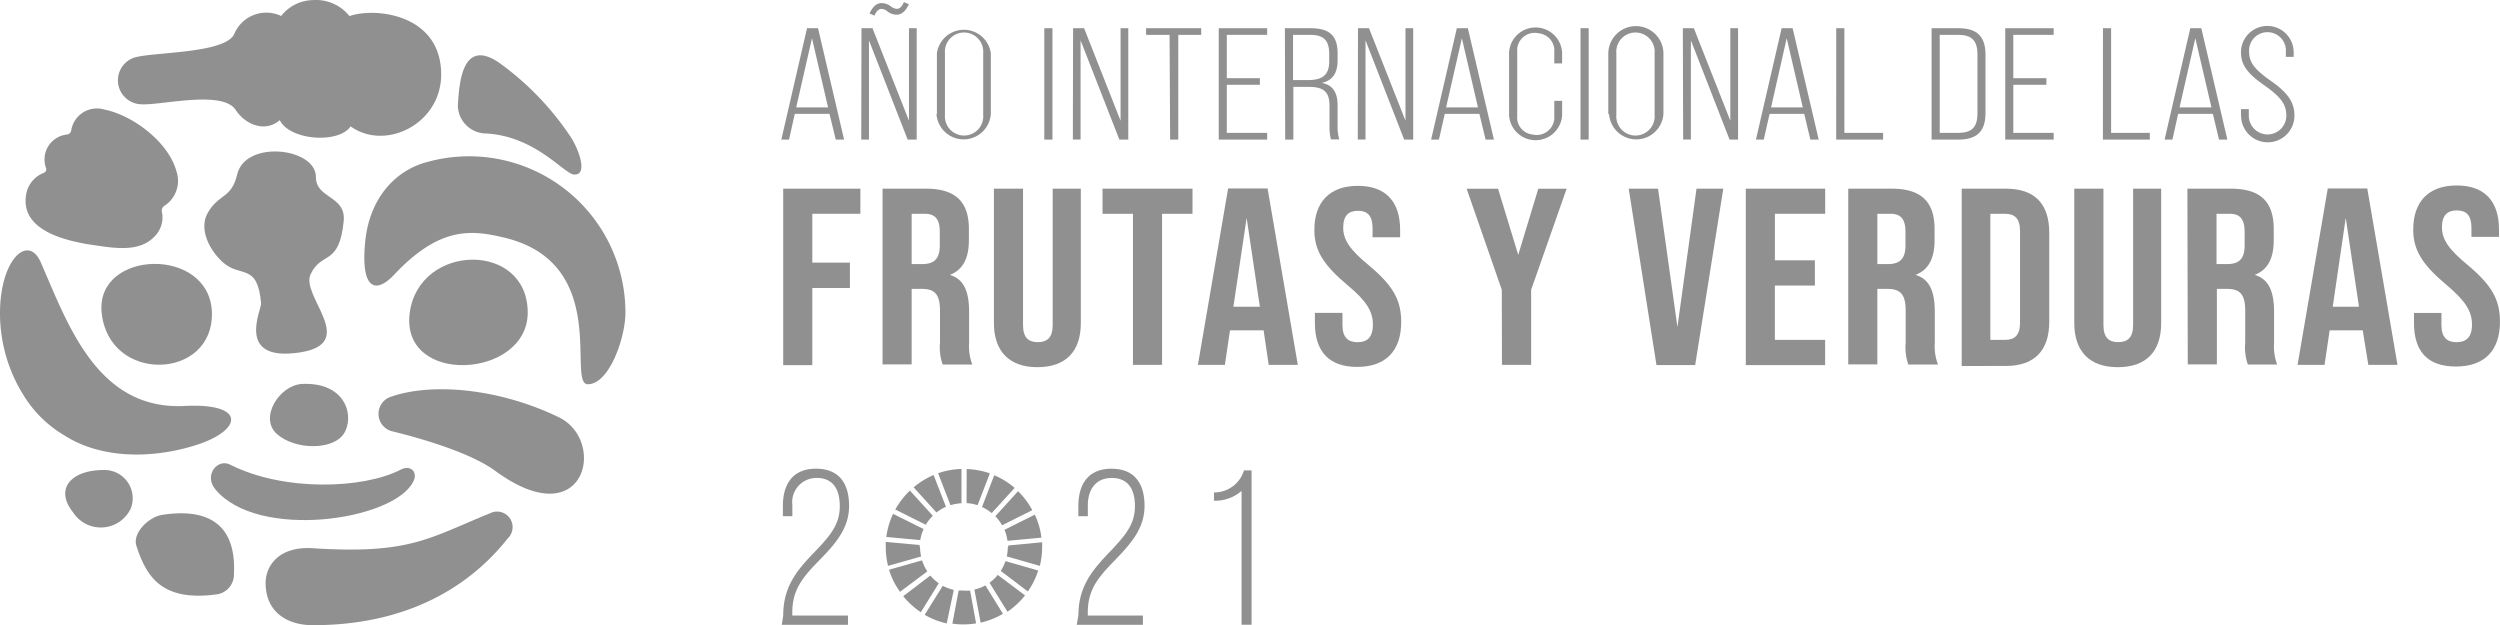 <svg xmlns="http://www.w3.org/2000/svg" width="239.926" height="60" viewBox="0 0 239.926 60">
  <g id="Raggruppa_397" data-name="Raggruppa 397" transform="translate(-14.14 -14.18)">
    <path id="Tracciato_345" data-name="Tracciato 345" d="M89.624,24.962H86.291l-.55,2.466H85L87.466,16.74h1.058l2.5,10.688h-.8Zm-.138-.624L87.942,17.7l-1.513,6.635Z" transform="translate(4.124 0.149)" fill="#909090"/>
    <path id="Tracciato_346" data-name="Tracciato 346" d="M92.271,16.878h1.058l3.5,8.878V16.878h.741V27.566h-.868l-3.714-9.524v9.524H92.25Zm.772-1.418c.339-.709.709-.995,1.164-.995a1.531,1.531,0,0,1,.889.317.973.973,0,0,0,.561.233c.254,0,.455-.138.688-.646l.476.212c-.339.709-.73.995-1.164.995a1.406,1.406,0,0,1-.9-.317.94.94,0,0,0-.55-.233c-.254,0-.476.138-.688.646Z" transform="translate(4.546 0.011)" fill="#909090"/>
    <path id="Tracciato_347" data-name="Tracciato 347" d="M99.112,24.986V19.123a2.614,2.614,0,0,1,5.175,0v5.831a2.614,2.614,0,0,1-5.217,0Zm4.444.053V19.123a1.841,1.841,0,1,0-3.672-.279,1.76,1.76,0,0,0,0,.279v5.926a1.841,1.841,0,0,0,3.672.279,1.757,1.757,0,0,0,0-.279Z" transform="translate(4.943 0.157)" fill="#909090"/>
    <path id="Tracciato_348" data-name="Tracciato 348" d="M108.85,16.74h.783V27.428h-.783Z" transform="translate(5.512 0.149)" fill="#909090"/>
    <path id="Tracciato_349" data-name="Tracciato 349" d="M111.461,16.74h1.058l3.5,8.878V16.74h.741V27.428h-.857L112.181,17.9v9.524h-.741Z" transform="translate(5.663 0.149)" fill="#909090"/>
    <path id="Tracciato_350" data-name="Tracciato 350" d="M120.334,17.375H118.08V16.74h5.291v.635h-2.2V27.428h-.783Z" transform="translate(6.05 0.149)" fill="#909090"/>
    <path id="Tracciato_351" data-name="Tracciato 351" d="M124.67,16.74h4.646v.635h-3.873v4.159h3.175v.635h-3.175v4.614h3.873v.646H124.67Z" transform="translate(6.433 0.149)" fill="#909090"/>
    <path id="Tracciato_352" data-name="Tracciato 352" d="M130.67,16.74h2.466c1.831,0,2.593.73,2.593,2.413v.656c0,1.238-.476,1.947-1.524,2.18h0c1.058.19,1.524.9,1.524,2.18v1.958a4.091,4.091,0,0,0,.159,1.28h-.8a4.923,4.923,0,0,1-.138-1.28V24.158c0-1.312-.571-1.788-1.968-1.788h-1.5v5.058h-.783Zm2.254,4.974c1.376,0,2-.519,2-1.788v-.709c0-1.3-.519-1.841-1.831-1.841h-1.64v4.339Z" transform="translate(6.782 0.149)" fill="#909090"/>
    <path id="Tracciato_353" data-name="Tracciato 353" d="M137.3,16.74h1.058l3.5,8.878V16.74h.741V27.428h-.868L138.021,17.9v9.524h-.741Z" transform="translate(7.167 0.149)" fill="#909090"/>
    <path id="Tracciato_354" data-name="Tracciato 354" d="M148.565,24.962h-3.323l-.561,2.466h-.751L146.4,16.74h1.058l2.5,10.688h-.8Zm-.138-.624L146.882,17.7l-1.513,6.635Z" transform="translate(7.554 0.149)" fill="#909090"/>
    <path id="Tracciato_355" data-name="Tracciato 355" d="M151,25.1V19.061a2.55,2.55,0,0,1,5.09,0v1.058h-.751V19.03a1.661,1.661,0,0,0-1.511-1.8,1.679,1.679,0,0,0-2.044,1.8v6.106a1.64,1.64,0,0,0,1.457,1.805,1.7,1.7,0,0,0,2.1-1.805V23.717h.751V25.1a2.55,2.55,0,0,1-5.09,0Z" transform="translate(7.966 0.145)" fill="#909090"/>
    <path id="Tracciato_356" data-name="Tracciato 356" d="M157.48,16.74h.783V27.428h-.783Z" transform="translate(8.343 0.149)" fill="#909090"/>
    <path id="Tracciato_357" data-name="Tracciato 357" d="M160,25.008V19.146a2.646,2.646,0,0,1,5.291,0v5.831a2.614,2.614,0,0,1-5.217,0Zm4.444.053V19.146a1.841,1.841,0,0,0-3.672-.279,1.76,1.76,0,0,0,0,.279v5.926a1.841,1.841,0,0,0,3.672.279,1.76,1.76,0,0,0,0-.279Z" transform="translate(8.49 0.135)" fill="#909090"/>
    <path id="Tracciato_358" data-name="Tracciato 358" d="M166.76,16.74h1.058l3.5,8.878V16.74h.741V27.428h-.815L167.532,17.9v9.524h-.741Z" transform="translate(8.883 0.149)" fill="#909090"/>
    <path id="Tracciato_359" data-name="Tracciato 359" d="M178.025,24.962H174.7l-.561,2.466h-.751l2.466-10.688h1.058l2.5,10.688h-.8Zm-.138-.624L176.342,17.7l-1.5,6.635Z" transform="translate(9.269 0.149)" fill="#909090"/>
    <path id="Tracciato_360" data-name="Tracciato 360" d="M180.67,16.74h.783V26.782h3.714v.646h-4.5Z" transform="translate(9.693 0.149)" fill="#909090"/>
    <path id="Tracciato_361" data-name="Tracciato 361" d="M189.32,16.74H191.9c1.8,0,2.593.8,2.593,2.55v5.587c0,1.735-.794,2.55-2.593,2.55H189.32Zm2.561,10.042c1.28,0,1.841-.529,1.841-1.873V19.259c0-1.344-.561-1.884-1.841-1.884H190.1v9.407Z" transform="translate(10.196 0.149)" fill="#909090"/>
    <path id="Tracciato_362" data-name="Tracciato 362" d="M196,16.74h4.646v.635h-3.873v4.159h3.175v.635h-3.175v4.614h3.873v.646H196Z" transform="translate(10.585 0.149)" fill="#909090"/>
    <path id="Tracciato_363" data-name="Tracciato 363" d="M204.86,16.74h.783V26.782h3.714v.646h-4.5Z" transform="translate(11.101 0.149)" fill="#909090"/>
    <path id="Tracciato_364" data-name="Tracciato 364" d="M215.085,24.962h-3.333l-.55,2.466h-.751l2.466-10.688h1.058l2.5,10.688h-.8Zm-.138-.624L213.4,17.7l-1.513,6.635Z" transform="translate(11.426 0.149)" fill="#909090"/>
    <path id="Tracciato_365" data-name="Tracciato 365" d="M217.38,25.1v-.582h.751v.624a1.8,1.8,0,0,0,3.6.006v-.006c0-1.058-.508-1.778-2.053-2.868-1.735-1.206-2.3-2.032-2.3-3.238a2.529,2.529,0,0,1,5.058.053h0V19.5h-.751v-.466a1.767,1.767,0,0,0-3.524-.273,1.681,1.681,0,0,0,0,.273c0,.995.529,1.683,2.116,2.794s2.233,2.032,2.233,3.312a2.561,2.561,0,0,1-5.122,0Z" transform="translate(11.829 0.137)" fill="#909090"/>
    <path id="Tracciato_366" data-name="Tracciato 366" d="M85.17,31.29h7.407V33.7H87.964v4.688h3.608v2.434H87.964v7.407H85.17Z" transform="translate(4.134 0.996)" fill="#909090"/>
    <path id="Tracciato_367" data-name="Tracciato 367" d="M94.18,31.29h4.148c2.889,0,4.138,1.28,4.138,3.884v1.058c0,1.746-.582,2.857-1.831,3.333h0c1.4.413,1.852,1.672,1.852,3.577v2.974a4.866,4.866,0,0,0,.307,2.053H99.947a5.061,5.061,0,0,1-.254-2.116V43.025c0-1.566-.476-2.116-1.746-2.116h-.974v7.249H94.18Zm3.81,7.238c1.058,0,1.683-.434,1.683-1.778V35.438c0-1.206-.434-1.735-1.429-1.735h-1.27v4.825Z" transform="translate(4.659 0.996)" fill="#909090"/>
    <path id="Tracciato_368" data-name="Tracciato 368" d="M104.28,44.189V31.29h2.794V44.38c0,1.206.529,1.64,1.418,1.64s1.429-.434,1.429-1.64V31.29h2.7v12.9c0,2.709-1.429,4.233-4.169,4.233S104.28,46.856,104.28,44.189Z" transform="translate(5.246 0.996)" fill="#909090"/>
    <path id="Tracciato_369" data-name="Tracciato 369" d="M117.051,33.7H114.13V31.29h8.635V33.7h-2.921V48.2h-2.794Z" transform="translate(5.82 0.996)" fill="#909090"/>
    <path id="Tracciato_370" data-name="Tracciato 370" d="M129.087,44.889h-3.228l-.487,3.312H122.78l2.9-16.931h3.788l2.9,16.931h-2.794Zm-.36-2.265-1.27-8.529-1.27,8.529Z" transform="translate(6.323 0.995)" fill="#909090"/>
    <path id="Tracciato_371" data-name="Tracciato 371" d="M133.393,44.2v-.974h2.646V44.4c0,1.206.561,1.64,1.45,1.64s1.471-.434,1.471-1.693-.614-2.265-2.444-3.788c-2.339-1.958-3.175-3.355-3.175-5.291,0-2.656,1.45-4.233,4.169-4.233s4.063,1.545,4.063,4.233v.7h-2.646v-.868c0-1.217-.508-1.672-1.4-1.672s-1.418.455-1.418,1.619.635,2.116,2.466,3.619c2.339,1.958,3.1,3.344,3.1,5.439,0,2.762-1.481,4.307-4.233,4.307S133.393,46.871,133.393,44.2Z" transform="translate(6.938 0.981)" fill="#909090"/>
    <path id="Tracciato_372" data-name="Tracciato 372" d="M150.526,40.994l-3.376-9.7h3.016l1.937,6.349,1.926-6.349h2.72l-3.407,9.7V48.2h-2.8Z" transform="translate(7.742 0.996)" fill="#909090"/>
    <path id="Tracciato_373" data-name="Tracciato 373" d="M161.85,31.29h2.815l1.862,13.28,1.831-13.28h2.571l-2.7,16.931h-3.714Z" transform="translate(8.597 0.996)" fill="#909090"/>
    <path id="Tracciato_374" data-name="Tracciato 374" d="M172.47,31.29h7.619V33.7h-4.825v4.466H179.1v2.423h-3.841V45.8h4.825v2.423H172.47Z" transform="translate(9.215 0.996)" fill="#909090"/>
    <path id="Tracciato_375" data-name="Tracciato 375" d="M181.76,31.29h4.148c2.889,0,4.138,1.28,4.138,3.884v1.058c0,1.746-.582,2.857-1.831,3.333h0c1.4.413,1.852,1.672,1.852,3.577v2.974a4.867,4.867,0,0,0,.307,2.053h-2.847a5.061,5.061,0,0,1-.254-2.116V43.025c0-1.566-.476-2.116-1.746-2.116h-.974v7.249H181.76Zm3.81,7.238c1.058,0,1.683-.434,1.683-1.778V35.438c0-1.206-.434-1.735-1.429-1.735h-1.27v4.825Z" transform="translate(9.756 0.996)" fill="#909090"/>
    <path id="Tracciato_376" data-name="Tracciato 376" d="M192.05,31.29h4.233c2.794,0,4.169,1.471,4.169,4.233v8.55c0,2.709-1.376,4.233-4.169,4.233H192.05ZM196.23,45.8c.889,0,1.418-.434,1.418-1.64V35.343c0-1.206-.529-1.64-1.418-1.64H194.8V45.8Z" transform="translate(10.355 0.996)" fill="#909090"/>
    <path id="Tracciato_377" data-name="Tracciato 377" d="M202.26,44.189V31.29h2.8V44.38c0,1.206.529,1.64,1.418,1.64s1.429-.434,1.429-1.64V31.29H210.6v12.9c0,2.709-1.418,4.233-4.169,4.233S202.26,46.856,202.26,44.189Z" transform="translate(10.949 0.996)" fill="#909090"/>
    <path id="Tracciato_378" data-name="Tracciato 378" d="M212.52,31.29h4.148c2.9,0,4.138,1.28,4.138,3.884v1.058c0,1.746-.582,2.857-1.831,3.333h0c1.407.413,1.862,1.672,1.862,3.577v2.974a4.864,4.864,0,0,0,.3,2.053h-2.815a5.061,5.061,0,0,1-.254-2.116V43.025c0-1.566-.476-2.116-1.746-2.116h-.974v7.249h-2.794Zm3.82,7.238c1.058,0,1.672-.434,1.672-1.778V35.438c0-1.206-.434-1.735-1.418-1.735h-1.28v4.825Z" transform="translate(11.546 0.996)" fill="#909090"/>
    <path id="Tracciato_379" data-name="Tracciato 379" d="M228.764,44.889h-3.175L225.1,48.2H222.51l2.9-16.931H229.2L232.1,48.2h-2.8Zm-.36-2.265-1.27-8.529-1.249,8.529Z" transform="translate(12.128 0.995)" fill="#909090"/>
    <path id="Tracciato_380" data-name="Tracciato 380" d="M233.074,44.206v-.974h2.635V44.4c0,1.206.561,1.64,1.45,1.64s1.481-.434,1.481-1.693-.614-2.265-2.466-3.82C233.836,38.566,233,37.169,233,35.233c0-2.656,1.45-4.233,4.169-4.233s4.064,1.545,4.064,4.233v.7h-2.646v-.868c0-1.217-.508-1.672-1.4-1.672s-1.429.455-1.429,1.619.646,2.116,2.466,3.619c2.339,1.958,3.1,3.344,3.1,5.439,0,2.762-1.471,4.307-4.233,4.307S233.074,46.873,233.074,44.206Z" transform="translate(12.738 0.979)" fill="#909090"/>
    <path id="Tracciato_381" data-name="Tracciato 381" d="M85.178,70.775c0-2.741,1.291-4.307,2.921-6s2.508-2.741,2.508-4.5c0-1.471-.55-2.7-2.212-2.7a2.326,2.326,0,0,0-2.339,2.614v1.058h-.91v-.995c0-1.894.8-3.566,3.175-3.566S91.5,58.3,91.5,60.256s-1.058,3.386-2.709,5.069-2.741,2.878-2.741,5.153v.3h5.344v.889H85.04Z" transform="translate(4.127 2.474)" fill="#909090"/>
    <path id="Tracciato_382" data-name="Tracciato 382" d="M111.949,70.775c0-2.741,1.291-4.307,2.91-6s2.519-2.741,2.519-4.5c0-1.471-.55-2.7-2.222-2.7s-2.3,1.27-2.3,2.614v1.058h-.91v-.995c0-1.894.8-3.566,3.175-3.566S118.3,58.3,118.3,60.256s-1.058,3.386-2.709,5.069-2.741,2.878-2.741,5.153v.3h5.291v.889H111.79Z" transform="translate(5.684 2.474)" fill="#909090"/>
    <path id="Tracciato_383" data-name="Tracciato 383" d="M126.885,58.808a3.809,3.809,0,0,1-2.646.942v-.794a2.973,2.973,0,0,0,2.878-2.116h.73V71.655h-.963Z" transform="translate(6.408 2.483)" fill="#909090"/>
    <path id="Tracciato_384" data-name="Tracciato 384" d="M98.261,61.95a4.078,4.078,0,0,1,.677-.857l-2.2-2.423a8.08,8.08,0,0,0-1.407,1.82Z" transform="translate(4.726 2.589)" fill="#909090"/>
    <path id="Tracciato_385" data-name="Tracciato 385" d="M103.2,60.328a4.42,4.42,0,0,1,.931.582l2.2-2.413a7.3,7.3,0,0,0-1.958-1.217Z" transform="translate(5.184 2.509)" fill="#909090"/>
    <path id="Tracciato_386" data-name="Tracciato 386" d="M108.161,60.85l-2.921,1.46a4.082,4.082,0,0,1,.286,1.058l3.259-.307a7.182,7.182,0,0,0-.624-2.18" transform="translate(5.302 2.716)" fill="#909090"/>
    <path id="Tracciato_387" data-name="Tracciato 387" d="M105.034,62.01l2.921-1.46a7.409,7.409,0,0,0-1.365-1.82l-2.18,2.4a4.424,4.424,0,0,1,.646.868" transform="translate(5.254 2.593)" fill="#909090"/>
    <path id="Tracciato_388" data-name="Tracciato 388" d="M97.729,63.817a1.144,1.144,0,0,1,0-.19l-3.259-.3v.487a7.785,7.785,0,0,0,.222,1.81l3.175-.9a4.25,4.25,0,0,1-.106-.91" transform="translate(4.675 2.861)" fill="#909090"/>
    <path id="Tracciato_389" data-name="Tracciato 389" d="M104.674,66.32a4.079,4.079,0,0,1-.794.751l1.725,2.783a7.607,7.607,0,0,0,1.683-1.566Z" transform="translate(5.223 3.035)" fill="#909090"/>
    <path id="Tracciato_390" data-name="Tracciato 390" d="M105.545,63.815a4.278,4.278,0,0,1-.1.9l3.175.91a7.842,7.842,0,0,0,.222-1.81V63.36l-3.259.307a.694.694,0,0,1,0,.148" transform="translate(5.315 2.862)" fill="#909090"/>
    <path id="Tracciato_391" data-name="Tracciato 391" d="M98.653,66.38l-2.6,1.979A8.076,8.076,0,0,0,97.743,69.9l1.725-2.783a4.234,4.234,0,0,1-.815-.741" transform="translate(4.767 3.038)" fill="#909090"/>
    <path id="Tracciato_392" data-name="Tracciato 392" d="M97.779,63.3A4.3,4.3,0,0,1,98.1,62.24l-2.931-1.46A7.835,7.835,0,0,0,94.52,63Z" transform="translate(4.678 2.712)" fill="#909090"/>
    <path id="Tracciato_393" data-name="Tracciato 393" d="M105.282,70.053l-1.714-2.783a3.944,3.944,0,0,1-1.058.4l.6,3.175a7.413,7.413,0,0,0,2.116-.836" transform="translate(5.143 3.09)" fill="#909090"/>
    <path id="Tracciato_394" data-name="Tracciato 394" d="M105.355,65.07a4.574,4.574,0,0,1-.455.942l2.6,1.968a7.411,7.411,0,0,0,.995-2.011Z" transform="translate(5.283 2.962)" fill="#909090"/>
    <path id="Tracciato_395" data-name="Tracciato 395" d="M102.214,67.74a3.962,3.962,0,0,1-.614,0h-.487l-.6,3.175a7.368,7.368,0,0,0,1.058.074,7.559,7.559,0,0,0,1.217-.1Z" transform="translate(5.027 3.117)" fill="#909090"/>
    <path id="Tracciato_396" data-name="Tracciato 396" d="M101.8,59.99a3.917,3.917,0,0,1,1.058.2l1.175-3.058a7.4,7.4,0,0,0-2.222-.413Z" transform="translate(5.102 2.476)" fill="#909090"/>
    <path id="Tracciato_397" data-name="Tracciato 397" d="M100.794,67.7a4.388,4.388,0,0,1-1.058-.392L98,70.093a7.582,7.582,0,0,0,2.116.825Z" transform="translate(4.881 3.092)" fill="#909090"/>
    <path id="Tracciato_398" data-name="Tracciato 398" d="M100.405,60.191a4.555,4.555,0,0,1,1.058-.19V56.71a7.511,7.511,0,0,0-2.243.413Z" transform="translate(4.952 2.475)" fill="#909090"/>
    <path id="Tracciato_399" data-name="Tracciato 399" d="M98.442,66.058a3.888,3.888,0,0,1-.5-1.058l-3.175.9a7.042,7.042,0,0,0,1.058,2.116Z" transform="translate(4.693 2.958)" fill="#909090"/>
    <path id="Tracciato_400" data-name="Tracciato 400" d="M99.19,60.858a4.172,4.172,0,0,1,.91-.55L98.915,57.26A7.5,7.5,0,0,0,97,58.445Z" transform="translate(4.823 2.507)" fill="#909090"/>
    <path id="Tracciato_401" data-name="Tracciato 401" d="M33.943,42.787c-.18-6.4-11.185-6.063-10.582,0C24.039,49.634,34.113,49.285,33.943,42.787Z" transform="translate(0.535 1.393)" fill="#909090"/>
    <path id="Tracciato_402" data-name="Tracciato 402" d="M62.626,42.809c0-6.847-10.4-6.7-11.323,0C50.361,49.9,62.626,49.159,62.626,42.809Z" transform="translate(2.16 1.371)" fill="#909090"/>
    <path id="Tracciato_403" data-name="Tracciato 403" d="M50.026,39.736c4.413-4.7,7.46-4.317,10.582-3.577,10.328,2.466,5.958,14.1,8.032,14.074s3.6-4.508,3.6-6.878A15.006,15.006,0,0,0,53.19,28.91c-2.825.741-5.481,3.228-5.926,7.64C46.8,41.313,48.376,41.493,50.026,39.736Z" transform="translate(1.923 0.825)" fill="#909090"/>
    <path id="Tracciato_404" data-name="Tracciato 404" d="M31.823,51.821c-8.36.392-11.175-7.852-13.757-13.757-1.217-2.825-3.926-.3-3.926,4.847a14.818,14.818,0,0,0,2.243,7.852,11.346,11.346,0,0,0,3.958,3.894c3.46,2.212,8.233,2.243,12.36.995C37.442,54.234,37.9,51.5,31.823,51.821Z" transform="translate(0 1.322)" fill="#909090"/>
    <path id="Tracciato_405" data-name="Tracciato 405" d="M55.857,21.323c0-5.778-6.3-6.466-8.8-5.6a4.106,4.106,0,0,0-3.5-1.534A3.958,3.958,0,0,0,40.5,15.714,3.334,3.334,0,0,0,36.061,17.3c-.028.057-.053.116-.077.176C35,19.4,27.762,19.143,26.27,19.757a2.3,2.3,0,0,0,.667,4.423c1.831.19,7.9-1.429,9.2.55.91,1.386,2.783,2.212,4.233.984.963,1.958,5.683,2.275,6.794.593C50.5,28.709,55.868,26.074,55.857,21.323Z" transform="translate(0.622)" fill="#909090"/>
    <path id="Tracciato_406" data-name="Tracciato 406" d="M20.439,26.518a2.4,2.4,0,0,0-2.149,2.631,2.365,2.365,0,0,0,.139.6.371.371,0,0,1-.243.455,2.71,2.71,0,0,0-1.661,2c-.593,3.175,2.91,4.4,6.349,4.91,1.958.275,4.476.783,5.979-.825a2.585,2.585,0,0,0,.7-2.307.549.549,0,0,1,.233-.624,2.847,2.847,0,0,0,1.153-3.312c-.772-2.815-4.18-5.376-6.921-5.926a2.495,2.495,0,0,0-3.175,1.989A.476.476,0,0,1,20.439,26.518Z" transform="translate(0.135 0.572)" fill="#909090"/>
    <path id="Tracciato_407" data-name="Tracciato 407" d="M66.75,30.629c1.471.18.529-2.444-.307-3.672a27.525,27.525,0,0,0-6.8-7.037c-3.545-2.434-3.852,1.873-3.979,4.106A2.73,2.73,0,0,0,58.411,26.7C63.036,26.967,65.766,30.449,66.75,30.629Z" transform="translate(2.417 0.292)" fill="#909090"/>
    <path id="Tracciato_408" data-name="Tracciato 408" d="M52.678,57.978c-1.9,3.735-14.942,5.619-18.984.72-1.132-1.365.212-2.974,1.4-2.381,5.164,2.614,12.794,2.349,16.392.487C52.445,56.306,53.175,57.047,52.678,57.978Z" transform="translate(1.113 2.445)" fill="#909090"/>
    <path id="Tracciato_409" data-name="Tracciato 409" d="M26.513,63.852c.952,2.931,2.4,5.365,7.661,4.667a1.916,1.916,0,0,0,1.7-1.947c.138-2.73-.561-6.646-6.868-5.693C27.656,61.09,26.122,62.645,26.513,63.852Z" transform="translate(0.717 2.709)" fill="#909090"/>
    <path id="Tracciato_410" data-name="Tracciato 410" d="M26.346,60.5a2.709,2.709,0,0,0-2.614-3.693c-3.058,0-4.741,1.778-2.931,4.053a3.174,3.174,0,0,0,5.545-.36Z" transform="translate(0.344 2.481)" fill="#909090"/>
    <path id="Tracciato_411" data-name="Tracciato 411" d="M59.666,57.311c8.656,6.349,10.762-2.889,6.106-5.143-5.746-2.783-12.254-3.355-16.2-1.937a1.725,1.725,0,0,0,.275,3.3C52.09,54.083,57.179,55.48,59.666,57.311Z" transform="translate(1.998 2.055)" fill="#909090"/>
    <path id="Tracciato_412" data-name="Tracciato 412" d="M42.871,39.7c1.058-2.254,2.741-.73,3.175-5.1.233-2.476-2.667-2.116-2.667-4.233,0-2.825-6.783-3.587-7.556-.243-.54,2.339-1.788,1.831-2.847,3.725-.825,1.492.138,3.513,1.492,4.72,1.672,1.492,3.312,0,3.651,3.926.053.571-2.529,5.693,3.778,4.7C47.517,46.291,41.876,41.762,42.871,39.7Z" transform="translate(1.079 0.799)" fill="#909090"/>
    <path id="Tracciato_413" data-name="Tracciato 413" d="M42.77,71.479c-2.55,0-4.54-1.323-4.54-4.042,0-1.7,1.312-3.556,4.54-3.344,9.27.6,11.09-.952,16.995-3.355a1.491,1.491,0,0,1,1.7,2.413C58.526,66.886,52.865,71.479,42.77,71.479Z" transform="translate(1.402 2.701)" fill="#909090"/>
    <path id="Tracciato_414" data-name="Tracciato 414" d="M41.71,49c-2.19.116-4.148,3.249-2.434,4.794s5.355,1.6,6.423,0S45.985,48.81,41.71,49Z" transform="translate(1.425 2.026)" fill="#909090"/>
  </g>
</svg>

